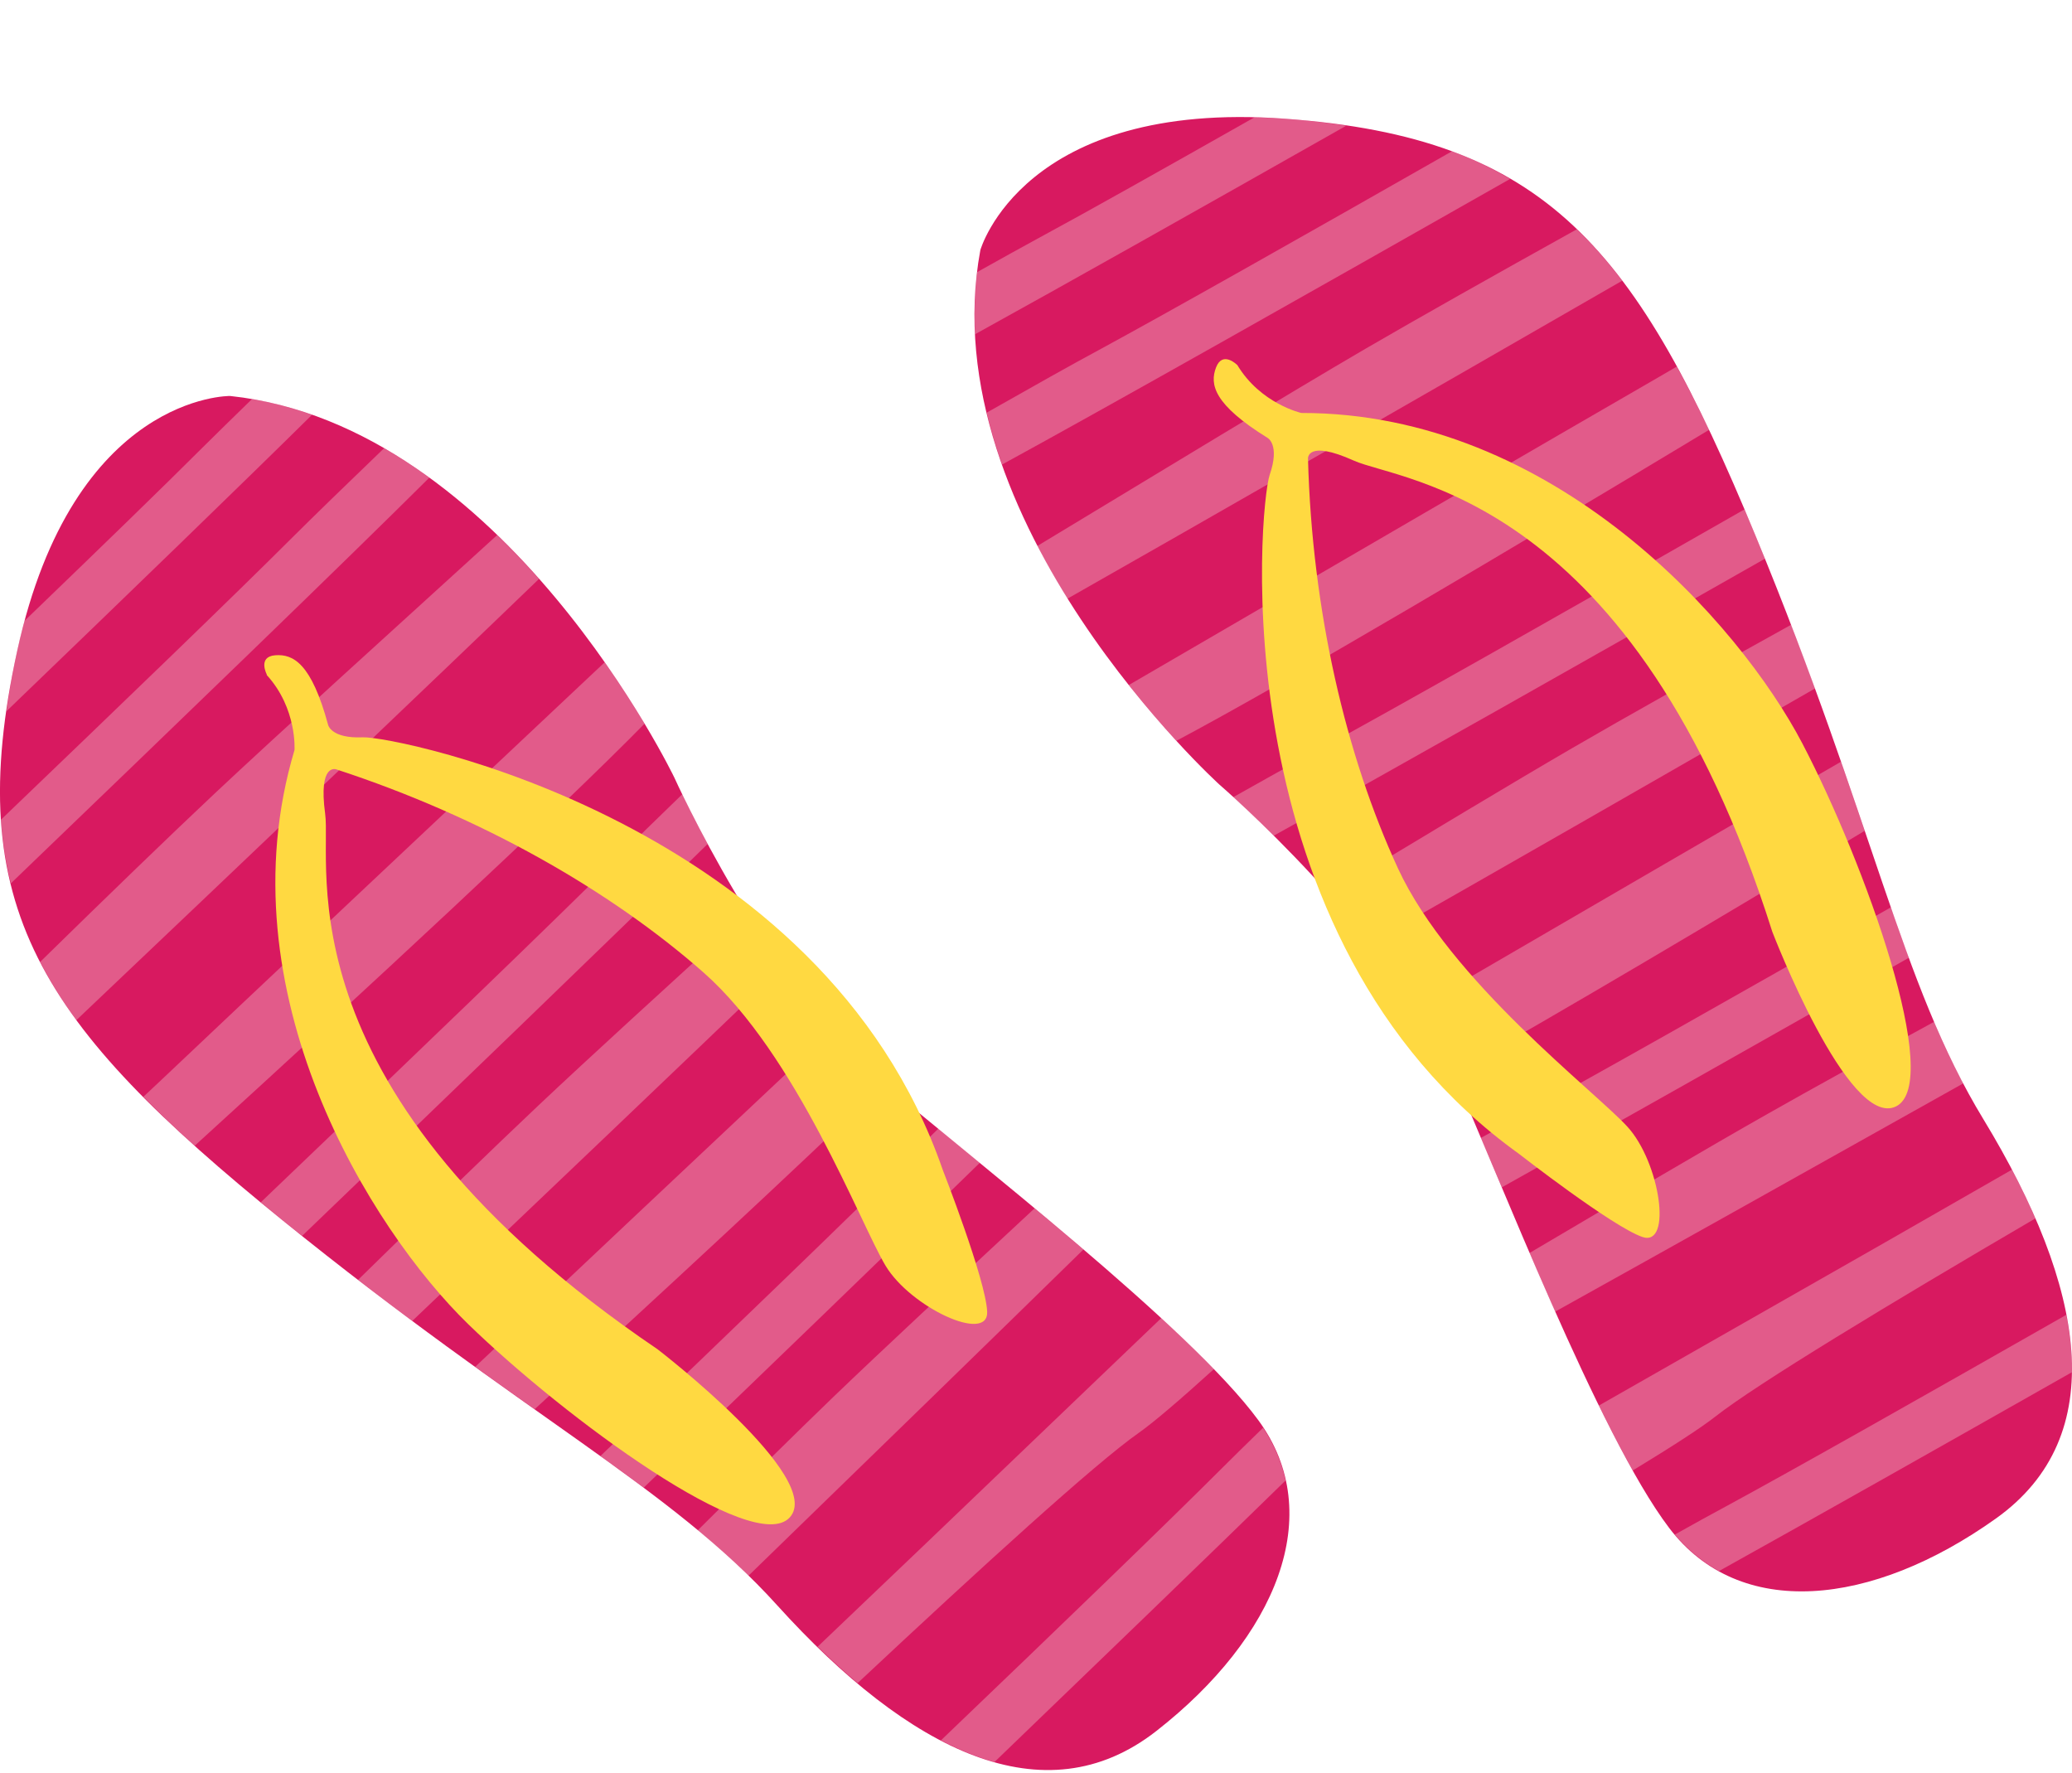 <?xml version="1.0" encoding="UTF-8"?><svg id="_レイヤー_2" xmlns="http://www.w3.org/2000/svg" xmlns:xlink="http://www.w3.org/1999/xlink" viewBox="0 0 148.73 127.23"><defs><style>.cls-1,.cls-2,.cls-3,.cls-4,.cls-5{stroke-width:0px;}.cls-1,.cls-4{fill:none;}.cls-6{filter:url(#drop-shadow-1);}.cls-2{fill:#ffd941;}.cls-3{fill:#f9f3ed;opacity:.3;}.cls-4{opacity:.5;}.cls-5{fill:#d81960;}</style><filter id="drop-shadow-1" filterUnits="userSpaceOnUse"><feOffset dx="0" dy="8.4"/><feGaussianBlur result="blur" stdDeviation="0"/><feFlood flood-color="#000" flood-opacity=".2"/><feComposite in2="blur" operator="in"/><feComposite in="SourceGraphic"/></filter></defs><g id="A"><g class="cls-6"><path class="cls-5" d="M16.51,20.02s-11.23-.15-15.27,18.27c-4.04,18.42,1.65,26.8,19.02,40.88,17.37,14.07,27.83,19.13,35.53,27.65,9.48,10.48,19.18,15.29,27.2,9.03,8.63-6.74,12.28-15.57,7.34-22.31-4.94-6.74-20.84-18.98-26.8-24.11-8.53-7.34-15.12-22.01-15.12-22.01,0,0-12.13-25.3-31.89-27.4Z"/><path class="cls-4" d="M27.57,23.77c-1.64-.95-3.36-1.76-5.16-2.39-5.26,5.18-13.39,13.05-21.94,21.28-.4,2.8-.55,5.39-.4,7.78,8.74-8.36,16.88-16.22,20.9-20.24,1.52-1.52,3.81-3.74,6.6-6.42Z"/><path class="cls-4" d="M74.27,78.32c-1.35-1.13-2.68-2.22-3.94-3.26-6.4,6.25-15.31,14.85-24.13,23.32,1.37,1.02,2.66,2.03,3.88,3.05,3.78-3.76,7.18-7.11,9.71-9.55,3.56-3.42,8.67-8.17,14.47-13.56Z"/><path class="cls-4" d="M67.35,72.61c-1.49-1.22-2.81-2.31-3.82-3.19-.02-.02-.04-.04-.06-.06-6.51,6.29-15.88,14.96-25.09,23.38,1.66,1.18,3.24,2.29,4.72,3.36,9.36-8.95,18.29-17.56,22.57-21.83.48-.48,1.06-1.05,1.68-1.66Z"/><path class="cls-4" d="M56.2,61.02c-7.37,7.07-17.16,16.4-26.6,25.39,1.57,1.17,3.07,2.26,4.51,3.3,5.45-5.16,15.97-15.07,25.62-24.14-1.25-1.45-2.43-2.99-3.53-4.54Z"/><path class="cls-4" d="M83.36,86.21c-1.75-1.62-3.65-3.29-5.59-4.94-6.63,6.49-15.36,14.98-24.04,23.41.71.69,1.4,1.39,2.06,2.13.96,1.06,1.93,2.05,2.89,2.99l7.58-7.23s7.73-7.4,17.09-16.36Z"/><path class="cls-4" d="M53.66,57.15c-1.11-1.8-2.08-3.51-2.87-4.98-7.2,7.06-18.47,17.92-29.11,28.13,1.38,1.11,2.73,2.16,4.02,3.16,5.06-4.96,9.71-9.48,12.96-12.53,3.68-3.46,8.98-8.3,15-13.78Z"/><path class="cls-4" d="M71.39,118.06c4.09,1.15,8.01.58,11.6-2.22,6.88-5.37,10.58-12.08,9.3-17.99-5.63,5.5-13.18,12.79-20.9,20.21Z"/><path class="cls-4" d="M90.67,94.07c-.12-.18-.22-.36-.35-.54-.8-1.09-1.91-2.34-3.2-3.67-2.44,2.21-4.32,3.82-5.4,4.58-3.11,2.2-11.26,9.61-20.18,17.96,2.01,1.69,4.02,3.07,6,4.1,8.46-8.1,16.28-15.64,20.19-19.55.78-.78,1.78-1.77,2.94-2.89Z"/><path class="cls-4" d="M48.97,48.61c-.36-.74-.56-1.19-.56-1.19,0,0-.74-1.54-2.14-3.88-6.41,6.51-19.76,18.87-32.29,30.29,1.45,1.31,3.05,2.66,4.74,4.06,10.46-9.99,21-20.12,25.76-24.88,1.12-1.12,2.66-2.62,4.49-4.4Z"/><path class="cls-4" d="M35.69,30c-1.51-1.46-3.13-2.85-4.87-4.11-6.1,6.06-18.23,17.78-30.04,29.12.48,1.95,1.17,3.82,2.11,5.63,4.89-4.78,9.36-9.11,12.51-12.07,4.72-4.44,12.13-11.14,20.3-18.57Z"/><path class="cls-4" d="M18.09,20.24c-.52-.09-1.05-.17-1.58-.23,0,0-10.34-.13-14.75,16.15,5.41-5.21,10.03-9.7,12.76-12.42.93-.93,2.14-2.11,3.57-3.5Z"/><path class="cls-4" d="M43.4,39.12c-1.32-1.89-2.9-3.94-4.7-5.98-7.56,7.28-20.76,19.84-33.21,31.67,1.34,1.82,2.95,3.64,4.8,5.5.37-.35.75-.7,1.11-1.04,6.13-5.82,20.68-19.5,32.01-30.15Z"/><path class="cls-3" d="M27.57,23.77c-2.79,2.68-5.07,4.9-6.6,6.42-4.02,4.02-12.17,11.87-20.9,20.24.1,1.59.35,3.1.71,4.57,11.8-11.34,23.94-23.05,30.04-29.12-1.04-.76-2.13-1.46-3.25-2.11Z"/><path class="cls-3" d="M90.67,94.07c-1.15,1.12-2.15,2.1-2.94,2.89-3.91,3.91-11.72,11.45-20.19,19.55,1.29.67,2.57,1.2,3.84,1.56,7.71-7.42,15.27-14.71,20.9-20.21-.28-1.31-.82-2.57-1.61-3.78Z"/><path class="cls-3" d="M18.09,20.24c-1.43,1.39-2.64,2.58-3.57,3.5-2.72,2.72-7.35,7.21-12.76,12.42-.18.68-.36,1.38-.52,2.12-.34,1.53-.58,2.97-.78,4.37,8.55-8.23,16.68-16.09,21.94-21.28-1.39-.49-2.83-.88-4.31-1.13Z"/><path class="cls-3" d="M35.69,30c-8.16,7.43-15.57,14.13-20.3,18.57-3.15,2.96-7.63,7.29-12.51,12.07.73,1.41,1.59,2.8,2.6,4.18,12.45-11.82,25.66-24.39,33.21-31.67-.94-1.06-1.95-2.12-3.01-3.15Z"/><path class="cls-3" d="M46.27,43.54c-.76-1.27-1.72-2.78-2.86-4.41-11.32,10.65-25.87,24.33-32.01,30.15-.36.34-.74.69-1.11,1.04,1.14,1.15,2.36,2.32,3.69,3.51,12.53-11.42,25.88-23.78,32.29-30.29Z"/><path class="cls-3" d="M87.13,89.86c-1.13-1.16-2.4-2.39-3.77-3.66-9.36,8.96-17.09,16.36-17.09,16.36l-7.58,7.23c.96.93,1.92,1.81,2.87,2.61,8.92-8.35,17.06-15.77,20.18-17.96,1.08-.76,2.96-2.37,5.4-4.58Z"/><path class="cls-3" d="M48.97,48.61c-1.84,1.78-3.38,3.28-4.49,4.4-4.76,4.76-15.3,14.89-25.76,24.88.51.42,1.01.84,1.54,1.27.49.4.95.76,1.43,1.14,10.63-10.21,21.91-21.08,29.11-28.13-.8-1.49-1.42-2.72-1.82-3.56Z"/><path class="cls-3" d="M53.66,57.15c-6.02,5.48-11.32,10.31-15,13.78-3.24,3.06-7.9,7.57-12.96,12.53,1.34,1.03,2.64,2.02,3.89,2.95,9.44-8.99,19.24-18.32,26.6-25.39-.91-1.3-1.76-2.6-2.54-3.87Z"/><path class="cls-3" d="M59.73,65.56c-9.65,9.07-20.17,18.98-25.62,24.14,1.49,1.07,2.91,2.08,4.27,3.04,9.21-8.42,18.58-17.09,25.09-23.38-1.3-1.12-2.55-2.42-3.74-3.81Z"/><path class="cls-3" d="M67.35,72.61c-.63.61-1.2,1.18-1.68,1.66-4.27,4.27-13.21,12.88-22.57,21.83,1.08.77,2.11,1.53,3.11,2.27,8.81-8.47,17.73-17.07,24.13-23.32-1.05-.86-2.05-1.68-2.98-2.45Z"/><path class="cls-3" d="M74.27,78.32c-5.8,5.39-10.91,10.14-14.47,13.56-2.53,2.44-5.93,5.79-9.71,9.55,1.28,1.06,2.49,2.14,3.64,3.26,8.68-8.43,17.41-16.92,24.04-23.41-1.17-1-2.34-1.99-3.5-2.95Z"/><path class="cls-2" d="M19.16,40.03s-.7-1.3.6-1.4c1.3-.1,2.6.6,3.79,4.99,0,0,.2,1,2.5.9,2.3-.1,32.94,5.99,41.62,31.04,0,0,3.09,7.89,3.19,10.18.1,2.3-5.49-.3-7.29-3.29s-6.39-15.17-13.08-21.06c-6.69-5.89-15.97-11.18-26.35-14.57,0,0-1.3-.5-.8,3.19s-3.39,19.96,23.86,38.43c0,0,12.08,9.28,9.48,12.08-2.6,2.79-16.07-7.09-23.06-13.87-6.99-6.79-17.67-23.86-12.48-41.22,0,0,.2-2.99-2-5.39Z"/><path class="cls-5" d="M70.37,9.55S73.42-1.25,92.23.12c18.8,1.37,25.22,9.21,33.76,29.87,8.54,20.66,10.41,32.13,16.38,41.94,7.34,12.08,9.19,22.74.91,28.65-8.92,6.36-18.42,7.33-23.47.68-5.05-6.66-12.26-25.38-15.47-32.56-4.6-10.27-16.79-20.77-16.79-20.77,0,0-20.8-18.83-17.18-38.38Z"/><path class="cls-1" d="M70.82,21.22c-.44-1.84-.73-3.72-.82-5.63,6.47-3.57,16.32-9.12,26.65-14.97,2.8.41,5.32,1,7.57,1.83-10.51,5.99-20.36,11.56-25.36,14.27-1.89,1.02-4.67,2.58-8.04,4.49Z"/><path class="cls-1" d="M109.79,81.53c-.7-1.62-1.37-3.2-2-4.7,7.81-4.35,18.59-10.45,29.22-16.48.59,1.6,1.19,3.13,1.81,4.59-4.68,2.55-8.86,4.86-11.92,6.59-4.29,2.44-10.3,5.98-17.12,10Z"/><path class="cls-1" d="M106.3,73.27c-.75-1.77-1.42-3.35-1.96-4.57-.01-.02-.03-.05-.04-.08,7.88-4.45,18.86-10.96,29.56-17.39.65,1.93,1.27,3.76,1.87,5.49-11.24,6.42-22.04,12.53-27.36,15.41-.6.32-1.31.71-2.07,1.14Z"/><path class="cls-1" d="M98.36,59.28c8.87-5.05,20.61-11.78,31.92-18.27.67,1.84,1.29,3.59,1.88,5.26-6.5,3.75-18.99,11.02-30.44,17.68-1.03-1.61-2.17-3.18-3.35-4.68Z"/><path class="cls-1" d="M114.77,92.49c-1.05-2.14-2.11-4.44-3.14-6.76,8.11-4.51,18.74-10.45,29.29-16.38.46.87.94,1.74,1.45,2.58.75,1.23,1.42,2.43,2.05,3.62l-9.09,5.21s-9.3,5.3-20.56,11.72Z"/><path class="cls-1" d="M95.38,55.74c-1.41-1.58-2.77-2.99-3.96-4.17,8.81-4.89,22.45-12.6,35.26-19.88.67,1.64,1.3,3.23,1.88,4.76-6.2,3.44-11.85,6.61-15.71,8.85-4.37,2.54-10.51,6.24-17.48,10.45Z"/><path class="cls-1" d="M148.72,90.09c-.07,4.25-1.73,7.85-5.44,10.49-7.11,5.07-14.59,6.7-19.89,3.78,6.87-3.83,16.02-8.99,25.33-14.27Z"/><path class="cls-1" d="M120.22,101.74c-.14-.16-.29-.31-.42-.48-.82-1.08-1.7-2.5-2.6-4.11,2.81-1.71,4.89-3.05,5.93-3.87,2.99-2.35,12.42-8.05,22.97-14.22,1.05,2.41,1.8,4.72,2.22,6.91-10.18,5.8-19.63,11.14-24.49,13.78-.98.53-2.2,1.21-3.61,1.99Z"/><path class="cls-1" d="M88.53,48.81c-.61-.55-.98-.88-.98-.88,0,0-1.26-1.15-3.11-3.16,8.06-4.29,23.72-13.57,38.24-22.32.84,1.77,1.68,3.68,2.54,5.7-12.56,7.18-25.27,14.4-31.19,17.6-1.39.75-3.27,1.8-5.5,3.05Z"/><path class="cls-1" d="M74.47,30.78c-.97-1.86-1.84-3.81-2.56-5.85,7.55-4.12,22.23-12.41,36.47-20.5,1.74,1.01,3.33,2.21,4.8,3.62-5.97,3.32-11.4,6.38-15.13,8.55-5.6,3.26-14.13,8.46-23.58,14.17Z"/><path class="cls-1" d="M70.14,11.13c.06-.52.13-1.05.23-1.58,0,0,2.82-9.95,19.68-9.54-6.53,3.7-12.15,6.85-15.54,8.69-1.15.62-2.64,1.45-4.37,2.42Z"/><path class="cls-1" d="M81.02,40.77c-1.43-1.81-2.95-3.9-4.39-6.21,9.13-5.17,24.94-14.25,39.82-22.82,1.36,1.8,2.65,3.87,3.91,6.17-.44.26-.89.52-1.32.77-7.32,4.22-24.59,14.27-38.02,22.09Z"/><path class="cls-3" d="M70.82,21.22c3.37-1.91,6.14-3.47,8.04-4.49,5-2.71,14.85-8.28,25.36-14.27,1.5.55,2.87,1.22,4.18,1.98-14.23,8.08-28.92,16.38-36.47,20.5-.43-1.21-.8-2.45-1.1-3.71Z"/><path class="cls-3" d="M120.22,101.74c1.4-.79,2.63-1.46,3.61-1.99,4.86-2.63,14.31-7.98,24.49-13.78.28,1.43.42,2.81.4,4.12-9.31,5.28-18.45,10.44-25.33,14.27-1.17-.65-2.23-1.52-3.17-2.62Z"/><path class="cls-3" d="M70.14,11.13c1.74-.97,3.22-1.8,4.37-2.42,3.39-1.83,9.01-4.99,15.54-8.69.71.02,1.43.05,2.18.1,1.56.11,3.01.29,4.41.5-10.32,5.85-20.18,11.4-26.65,14.97-.07-1.47-.03-2.96.14-4.46Z"/><path class="cls-3" d="M74.47,30.78c9.45-5.71,17.98-10.9,23.58-14.17,3.73-2.17,9.16-5.23,15.13-8.55,1.15,1.1,2.23,2.32,3.26,3.69-14.88,8.57-30.69,17.64-39.82,22.82-.75-1.2-1.48-2.47-2.16-3.78Z"/><path class="cls-3" d="M84.44,44.77c-1-1.09-2.18-2.44-3.42-4,13.43-7.82,30.7-17.87,38.02-22.09.43-.25.87-.51,1.32-.77.78,1.42,1.55,2.92,2.32,4.54-14.52,8.75-30.17,18.03-38.24,22.32Z"/><path class="cls-3" d="M117.2,97.14c-.79-1.41-1.61-2.98-2.43-4.66,11.26-6.42,20.56-11.72,20.56-11.72l9.09-5.21c.62,1.18,1.19,2.35,1.68,3.5-10.55,6.17-19.97,11.87-22.97,14.22-1.04.82-3.12,2.16-5.93,3.87Z"/><path class="cls-3" d="M88.53,48.81c2.23-1.26,4.1-2.3,5.5-3.05,5.92-3.21,18.63-10.42,31.19-17.6.26.61.52,1.2.78,1.84.24.58.46,1.13.69,1.7-12.81,7.28-26.44,14.99-35.26,19.88-1.2-1.19-2.21-2.14-2.89-2.76Z"/><path class="cls-3" d="M95.38,55.74c6.97-4.21,13.11-7.91,17.48-10.45,3.85-2.24,9.51-5.41,15.71-8.85.61,1.58,1.18,3.1,1.72,4.57-11.3,6.49-23.04,13.22-31.92,18.27-.99-1.24-1.99-2.43-2.98-3.53Z"/><path class="cls-3" d="M101.71,63.95c11.45-6.66,23.94-13.93,30.44-17.68.6,1.73,1.17,3.38,1.7,4.96-10.69,6.43-21.67,12.94-29.56,17.39-.71-1.57-1.6-3.13-2.59-4.67Z"/><path class="cls-3" d="M106.3,73.27c.77-.43,1.47-.81,2.07-1.14,5.31-2.88,16.11-8.99,27.36-15.41.43,1.25.86,2.46,1.29,3.62-10.63,6.04-21.41,12.13-29.22,16.48-.53-1.25-1.03-2.44-1.5-3.55Z"/><path class="cls-3" d="M109.79,81.53c6.82-4.02,12.82-7.57,17.12-10,3.06-1.74,7.24-4.04,11.92-6.59.65,1.53,1.34,3,2.09,4.42-10.56,5.92-21.18,11.87-29.29,16.38-.62-1.41-1.24-2.81-1.83-4.2Z"/><path class="cls-2" d="M88.8,17.79s-1.04-1.04-1.51.18c-.47,1.22-.17,2.66,3.7,5.06,0,0,.9.48.15,2.65-.75,2.17-3.64,33.28,17.9,48.74,0,0,6.68,5.21,8.85,5.96,2.17.75,1.28-5.35-1.08-7.92-2.36-2.58-12.72-10.45-16.46-18.53-3.74-8.09-6.17-18.49-6.46-29.41,0,0-.11-1.39,3.29.14,3.4,1.53,20.1,2.43,30.04,33.82,0,0,5.46,14.22,8.88,12.53,3.42-1.69-2.21-17.42-6.73-26.06-4.52-8.63-17.83-23.73-35.96-23.71,0,0-2.93-.66-4.6-3.45Z"/></g></g></svg>